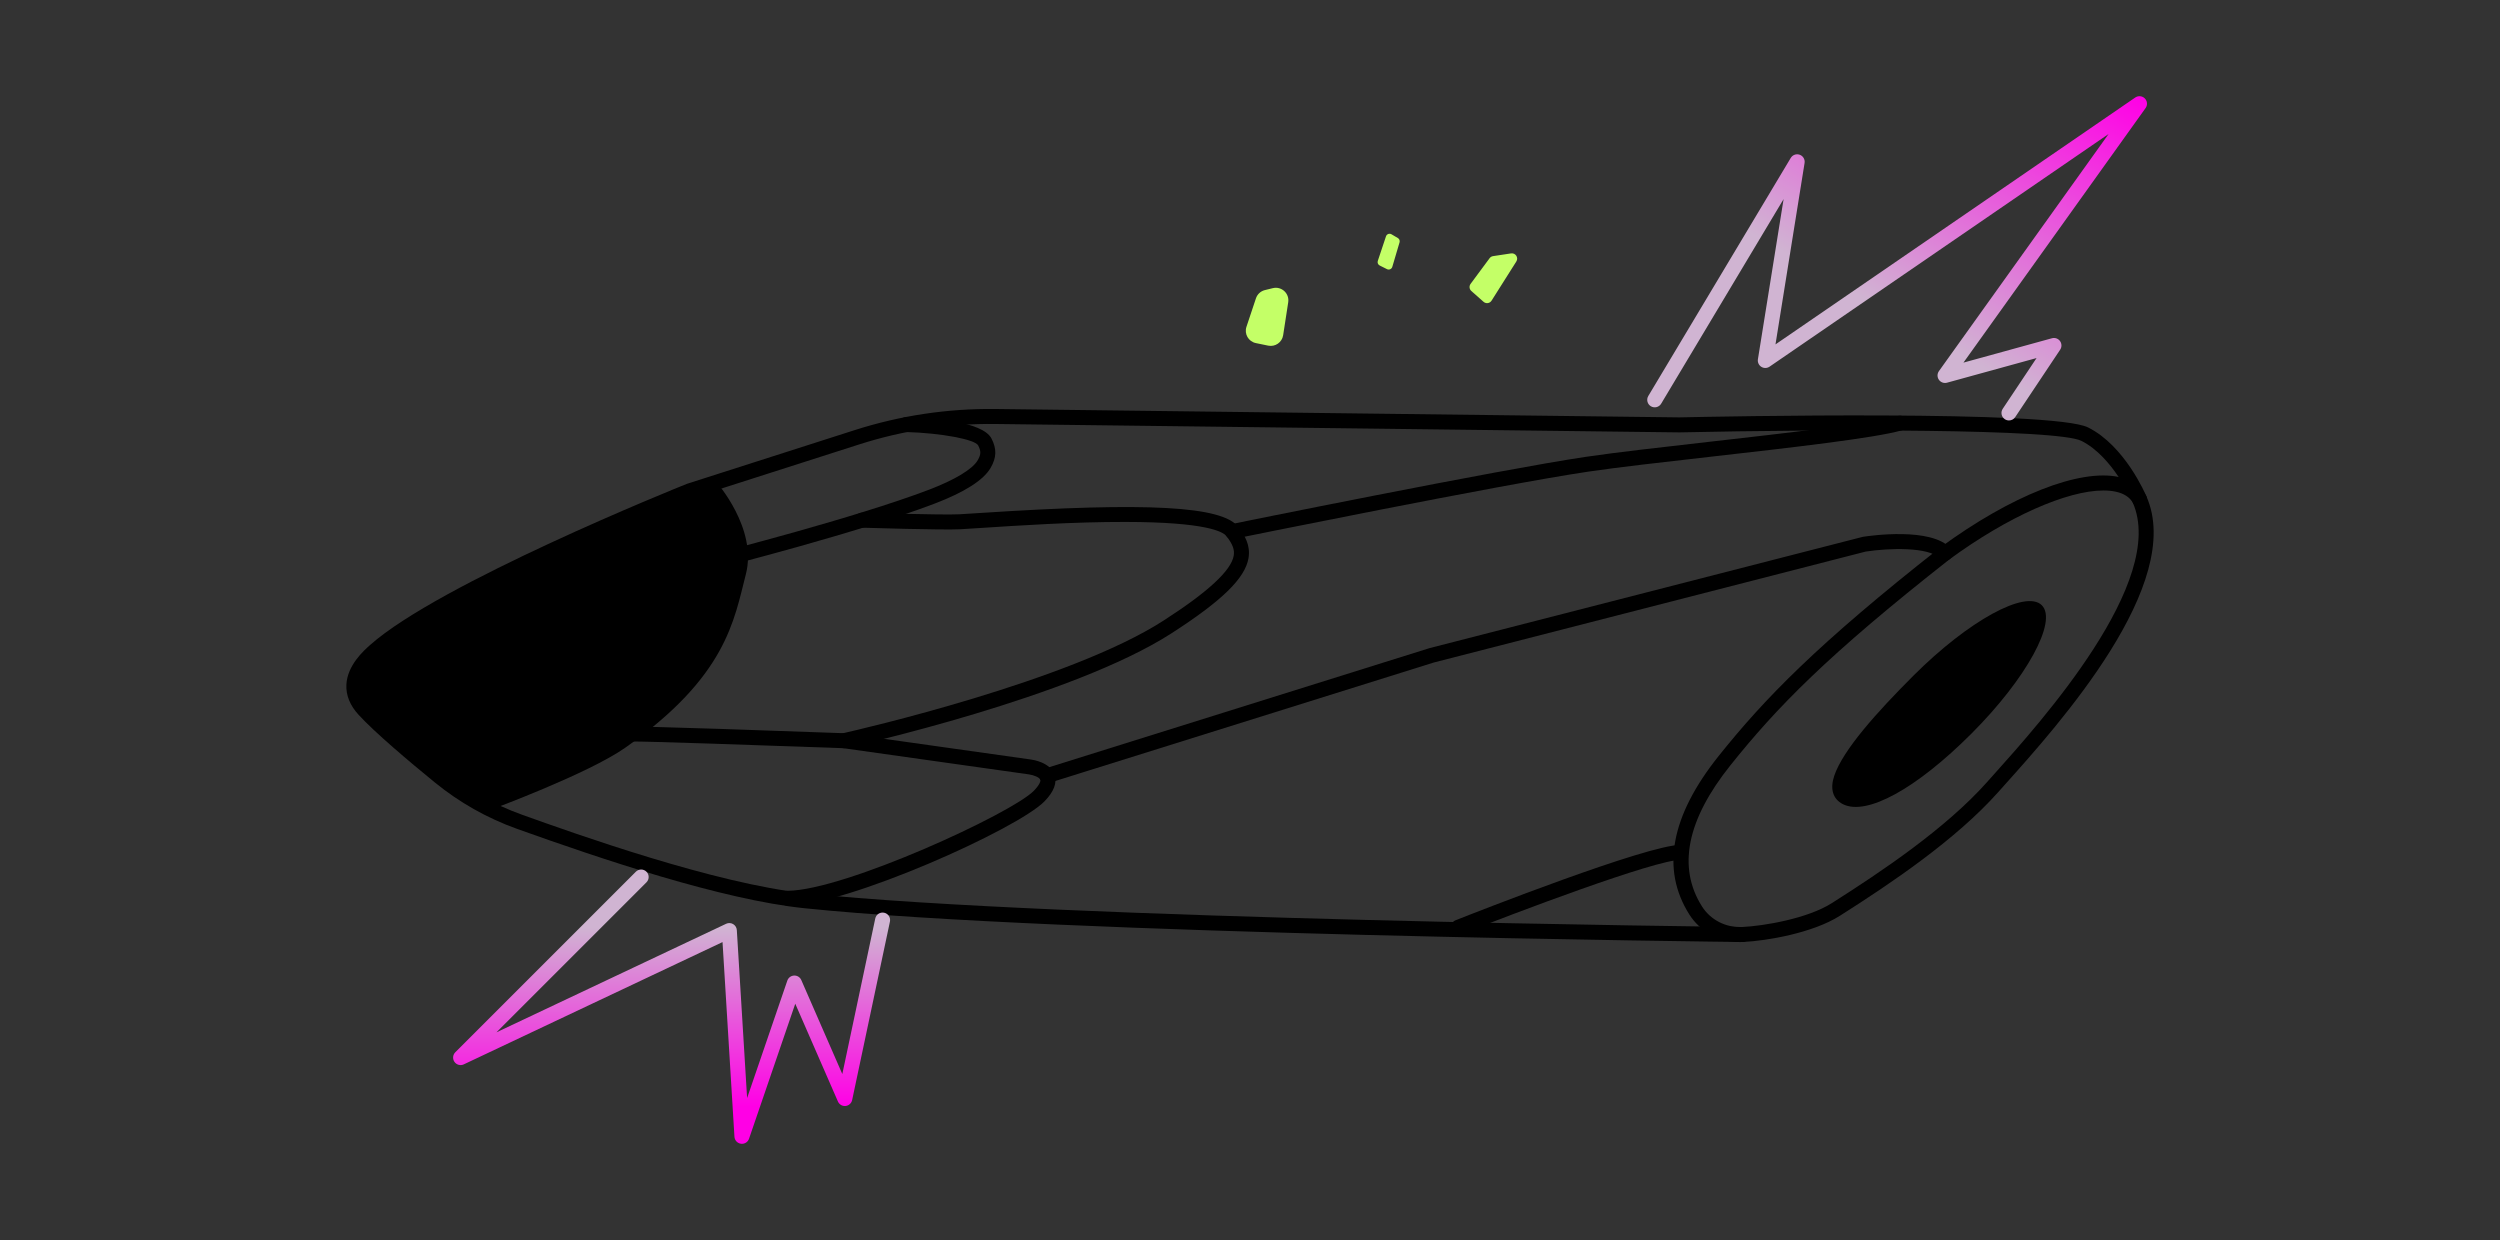 <svg width="1000" height="496" viewBox="0 0 1000 496" fill="none" xmlns="http://www.w3.org/2000/svg">
<rect x="0" y="0" width="1000" height="496" fill="#333333" stroke="none"/>
<path d="M695.952 376.824C687.745 376.824 680.07 372.658 675.717 365.767C664.324 347.729 668.275 326.411 687.458 302.403C705.71 279.564 726.914 257.64 776.157 218.968C804.508 198.176 831.836 187.408 847.564 190.809C852.539 191.885 856.289 194.447 858.41 198.218C858.455 198.299 858.497 198.382 858.535 198.467C874.111 233.418 823.512 289.827 801.906 313.914C800.935 314.997 800.039 315.996 799.227 316.906C782.364 335.826 756.54 353.257 735.928 366.328C725.119 373.184 706.779 376.345 697.088 376.798C696.709 376.816 696.329 376.824 695.951 376.824H695.952ZM841.368 196.193C826.795 196.193 803.045 206.689 779.784 223.747C730.861 262.17 710.594 283.063 692.145 306.149C674.731 327.942 670.911 346.922 680.789 362.563C684.192 367.95 690.344 371.114 696.808 370.803C705.514 370.397 722.961 367.447 732.715 361.261C752.997 348.398 778.378 331.279 794.748 312.913C795.563 311.999 796.464 310.994 797.438 309.907C816.45 288.713 866.905 232.466 853.113 201.043C851.827 198.843 849.534 197.373 846.295 196.673C844.803 196.35 843.154 196.193 841.368 196.193Z" fill="black"/>
<path d="M696.95 376.803H696.917C694.19 376.774 423.081 373.784 321.8 363.295C288.697 359.866 240.367 343.55 206.893 331.574C194.87 327.273 183.76 321.001 173.872 312.932C163.599 304.55 149.98 293.058 143.436 285.917C139.982 282.149 138.34 278.088 138.554 273.845C138.944 266.101 145.504 260.252 147.973 258.051C175.571 233.45 270.643 195.186 274.677 193.569C274.743 193.543 274.81 193.518 274.878 193.497L341.882 172.043C360.117 166.204 379.066 163.368 398.214 163.597L671.774 166.954C687.263 166.616 821.099 163.909 835.234 170.976C849.954 178.336 858.215 197.707 858.56 198.529C859.201 200.057 858.482 201.815 856.954 202.456C855.426 203.096 853.668 202.38 853.026 200.851C852.907 200.569 845.226 182.682 832.549 176.343C822.842 171.49 731.127 171.657 671.852 172.954C671.818 172.954 671.783 172.954 671.75 172.954L398.14 169.597C379.627 169.37 361.329 172.115 343.711 177.757L276.81 199.178C273.216 200.626 178.404 238.962 151.964 262.53C150.008 264.275 144.809 268.91 144.545 274.148C144.413 276.763 145.497 279.288 147.857 281.863C154.16 288.74 167.546 300.027 177.664 308.284C187.02 315.92 197.534 321.854 208.912 325.925C230.052 333.488 286.206 353.577 322.416 357.326C423.422 367.787 694.255 370.774 696.98 370.803C698.636 370.821 699.965 372.178 699.948 373.835C699.93 375.481 698.591 376.803 696.949 376.803H696.95Z" fill="black"/>
<path d="M286.601 192.894C286.601 192.894 303.075 211.418 298.344 229.71C293.613 248.002 290.693 270.587 250.089 299.096C235.266 309.504 196.38 323.862 196.38 323.862C196.38 323.862 141.523 286.165 141.535 272.287C141.544 261.483 172.65 244.786 172.65 244.786L269.799 198.801L286.601 192.893V192.894Z" fill="black"/>
<path d="M287.838 227.04C286.497 227.04 285.277 226.135 284.932 224.777C284.525 223.171 285.497 221.539 287.103 221.131C287.647 220.993 341.895 207.196 371.598 195.881C381.924 191.947 389.016 187.669 391.055 184.144C392.43 181.767 392.473 180.537 391.265 178.161C389.981 175.743 376.273 173.196 362.505 172.817C360.849 172.771 359.543 171.392 359.588 169.736C359.633 168.079 360.985 166.786 362.669 166.819C371.682 167.065 393.031 168.397 396.613 175.442C398.741 179.629 398.636 183.021 396.249 187.149C393.412 192.054 385.836 196.878 373.733 201.489C343.705 212.928 289.125 226.809 288.577 226.948C288.329 227.01 288.081 227.04 287.838 227.04Z" fill="black"/>
<path d="M337.563 299.284C337.527 299.284 337.491 299.284 337.455 299.282C305.169 298.113 256.226 296.441 252.645 296.615C251.241 296.83 249.839 295.993 249.373 294.594C248.849 293.022 249.699 291.323 251.271 290.8C251.919 290.581 253.003 290.223 337.284 293.273C343.595 291.844 427.735 272.491 465.318 248.299C483.239 236.763 492.453 228.251 493.486 222.274C493.898 219.89 493.082 217.695 490.577 214.446C489.274 212.756 482.728 208.82 450.159 208.773C429.619 208.726 406.694 210.249 392.967 211.147C389.25 211.391 386.203 211.59 384.053 211.704C377.093 212.072 346.036 211.117 344.718 211.076C343.062 211.025 341.761 209.641 341.812 207.985C341.863 206.328 343.265 205.03 344.903 205.079C345.224 205.089 377.029 206.068 383.736 205.713C385.867 205.6 388.888 205.402 392.574 205.16C459.122 200.804 488.892 202.432 495.328 210.783C497.845 214.048 500.296 218.088 499.396 223.296C498.006 231.343 488.785 240.329 468.564 253.345C428.796 278.943 341.893 298.399 338.213 299.214C338 299.262 337.782 299.285 337.564 299.285L337.563 299.284Z" fill="black"/>
<path d="M315.156 362.312C313.511 362.312 312.171 360.987 312.156 359.338C312.141 357.682 313.472 356.326 315.129 356.312C337.955 356.11 404.807 325.3 413.53 316.32C415.947 313.832 416.312 312.357 416.146 311.878C415.838 310.988 413.453 310.01 411.606 309.761L337.142 299.254C335.501 299.023 334.359 297.505 334.59 295.864C334.821 294.222 336.342 293.084 337.98 293.312L412.415 303.815C413.159 303.91 420.072 304.929 421.809 309.895C422.92 313.073 421.583 316.641 417.834 320.501C407.033 331.619 338.967 362.102 315.183 362.313H315.156V362.312Z" fill="black"/>
<path d="M583.314 373.906C582.12 373.906 580.99 373.187 580.524 372.01C579.914 370.469 580.668 368.726 582.209 368.116C590.013 365.026 658.844 337.928 672.443 337.928C674.1 337.928 675.443 339.271 675.443 340.928C675.443 342.585 674.1 343.928 672.443 343.928C661.905 343.928 605.328 365.415 584.418 373.695C584.056 373.839 583.682 373.906 583.314 373.906Z" fill="black"/>
<path d="M418.719 313.318C417.442 313.318 416.259 312.496 415.857 311.214C415.362 309.633 416.242 307.949 417.824 307.454L571.791 259.258C571.841 259.242 571.891 259.229 571.941 259.216L744.961 214.775C745.055 214.751 745.151 214.731 745.246 214.716C748.02 214.284 772.574 210.751 780.245 219.328C781.349 220.563 781.244 222.46 780.009 223.564C778.775 224.668 776.878 224.563 775.773 223.328C771.636 218.702 755.575 219.209 746.31 220.622L573.509 265.007L419.616 313.18C419.318 313.273 419.016 313.318 418.719 313.318Z" fill="black"/>
<path d="M492.946 215.613C491.549 215.613 490.299 214.633 490.01 213.211C489.679 211.587 490.727 210.004 492.351 209.673C493.414 209.456 599.061 187.957 634.464 182.715C646.267 180.967 664.392 178.911 683.581 176.733C714.076 173.273 748.641 169.351 759.108 166.366C760.697 165.91 762.36 166.834 762.815 168.428C763.269 170.021 762.346 171.681 760.753 172.135C749.81 175.256 716.484 179.038 684.258 182.695C665.12 184.866 647.045 186.918 635.343 188.651C600.1 193.87 494.61 215.336 493.549 215.552C493.347 215.594 493.146 215.613 492.947 215.613H492.946Z" fill="black"/>
<path d="M765.348 270.286C750.731 284.903 737.191 299.977 733.7 310.316C731.943 315.518 733.106 319.621 737.163 321.665C746.666 326.455 766.571 315.451 788.542 293.479C810.513 271.508 823.132 248.505 816.728 242.1C810.323 235.695 787.319 248.314 765.348 270.286Z" fill="black"/>
<path d="M296.776 457.522C296.642 457.522 296.507 457.513 296.372 457.495C294.953 457.304 293.867 456.135 293.779 454.706L289.011 376.83L185.524 425.743C184.206 426.368 182.629 425.951 181.789 424.759C180.949 423.566 181.089 421.942 182.121 420.91L254.342 348.688C255.513 347.516 257.413 347.516 258.584 348.688C259.756 349.859 259.756 351.759 258.584 352.93L198.579 412.936L290.452 369.512C291.353 369.086 292.405 369.135 293.261 369.642C294.118 370.149 294.668 371.047 294.729 372.04L298.842 439.221L314.929 392.246C315.33 391.075 316.409 390.27 317.645 390.221C318.897 390.169 320.022 390.885 320.517 392.018L336.927 429.624L350.103 367.403C350.446 365.781 352.038 364.744 353.66 365.09C355.281 365.433 356.317 367.025 355.974 368.646L340.858 440.027C340.587 441.303 339.524 442.258 338.227 442.39C336.93 442.528 335.695 441.8 335.174 440.606L318.106 401.493L299.612 455.494C299.192 456.72 298.042 457.522 296.776 457.522Z" fill="url(#paint0_linear_942_12387)"/>
<path d="M803.586 168.182C803.015 168.182 802.437 168.018 801.925 167.678C800.546 166.759 800.174 164.896 801.093 163.518L814.626 143.219L778.808 153.08C777.584 153.417 776.28 152.947 775.552 151.904C774.825 150.862 774.833 149.475 775.573 148.442L843.434 53.6L707.823 146.664C706.834 147.343 705.537 147.368 704.521 146.725C703.507 146.083 702.973 144.899 703.164 143.715L713.44 79.636L664.465 161.475C663.614 162.896 661.772 163.361 660.351 162.509C658.929 161.658 658.466 159.816 659.317 158.394L716.296 63.178C717.033 61.944 718.541 61.406 719.897 61.9C721.249 62.392 722.06 63.774 721.832 65.194L710.194 137.759L854.099 39.004C855.299 38.181 856.919 38.339 857.938 39.377C858.959 40.417 859.084 42.039 858.236 43.223L785.378 145.048L820.787 135.299C821.995 134.968 823.281 135.42 824.014 136.435C824.747 137.45 824.773 138.814 824.079 139.856L806.085 166.846C805.507 167.713 804.556 168.182 803.586 168.182Z" fill="url(#paint1_linear_942_12387)"/>
<path d="M505.95 116.038L509.123 115.26C512.603 114.406 515.833 117.364 515.288 120.906L513.259 134.097C512.822 136.94 510.092 138.837 507.275 138.255L502.333 137.235C499.384 136.627 497.628 133.58 498.58 130.723L502.378 119.33C502.924 117.692 504.273 116.449 505.95 116.038Z" fill="#C4FF67"/>
<path d="M551.116 104.375L554.397 94.533C554.699 93.626 555.76 93.227 556.585 93.711L559.14 95.209C559.737 95.559 560.018 96.27 559.822 96.933L556.92 106.744C556.654 107.642 555.642 108.081 554.805 107.663L551.871 106.196C551.201 105.861 550.879 105.085 551.116 104.375Z" fill="#C4FF67"/>
<path d="M593.42 120.726L588.534 116.398C587.712 115.67 587.582 114.434 588.236 113.551L595.834 103.285C596.167 102.834 596.666 102.535 597.22 102.451L604.428 101.359C606.223 101.087 607.507 103.052 606.536 104.587L596.616 120.273C595.918 121.377 594.398 121.591 593.42 120.726Z" fill="#C4FF67"/>
<defs>
<linearGradient id="paint0_linear_942_12387" x1="268.642" y1="347.81" x2="268.642" y2="457.523" gradientUnits="userSpaceOnUse">
<stop offset="0.212" stop-color="#D0B4D2"/>
<stop offset="0.863" stop-color="#FF00E5"/>
</linearGradient>
<linearGradient id="paint1_linear_942_12387" x1="818.338" y1="16.386" x2="715.568" y2="194.388" gradientUnits="userSpaceOnUse">
<stop stop-color="#FF00E5"/>
<stop offset="0.611" stop-color="#D0B4D2"/>
</linearGradient>
</defs>
</svg>
